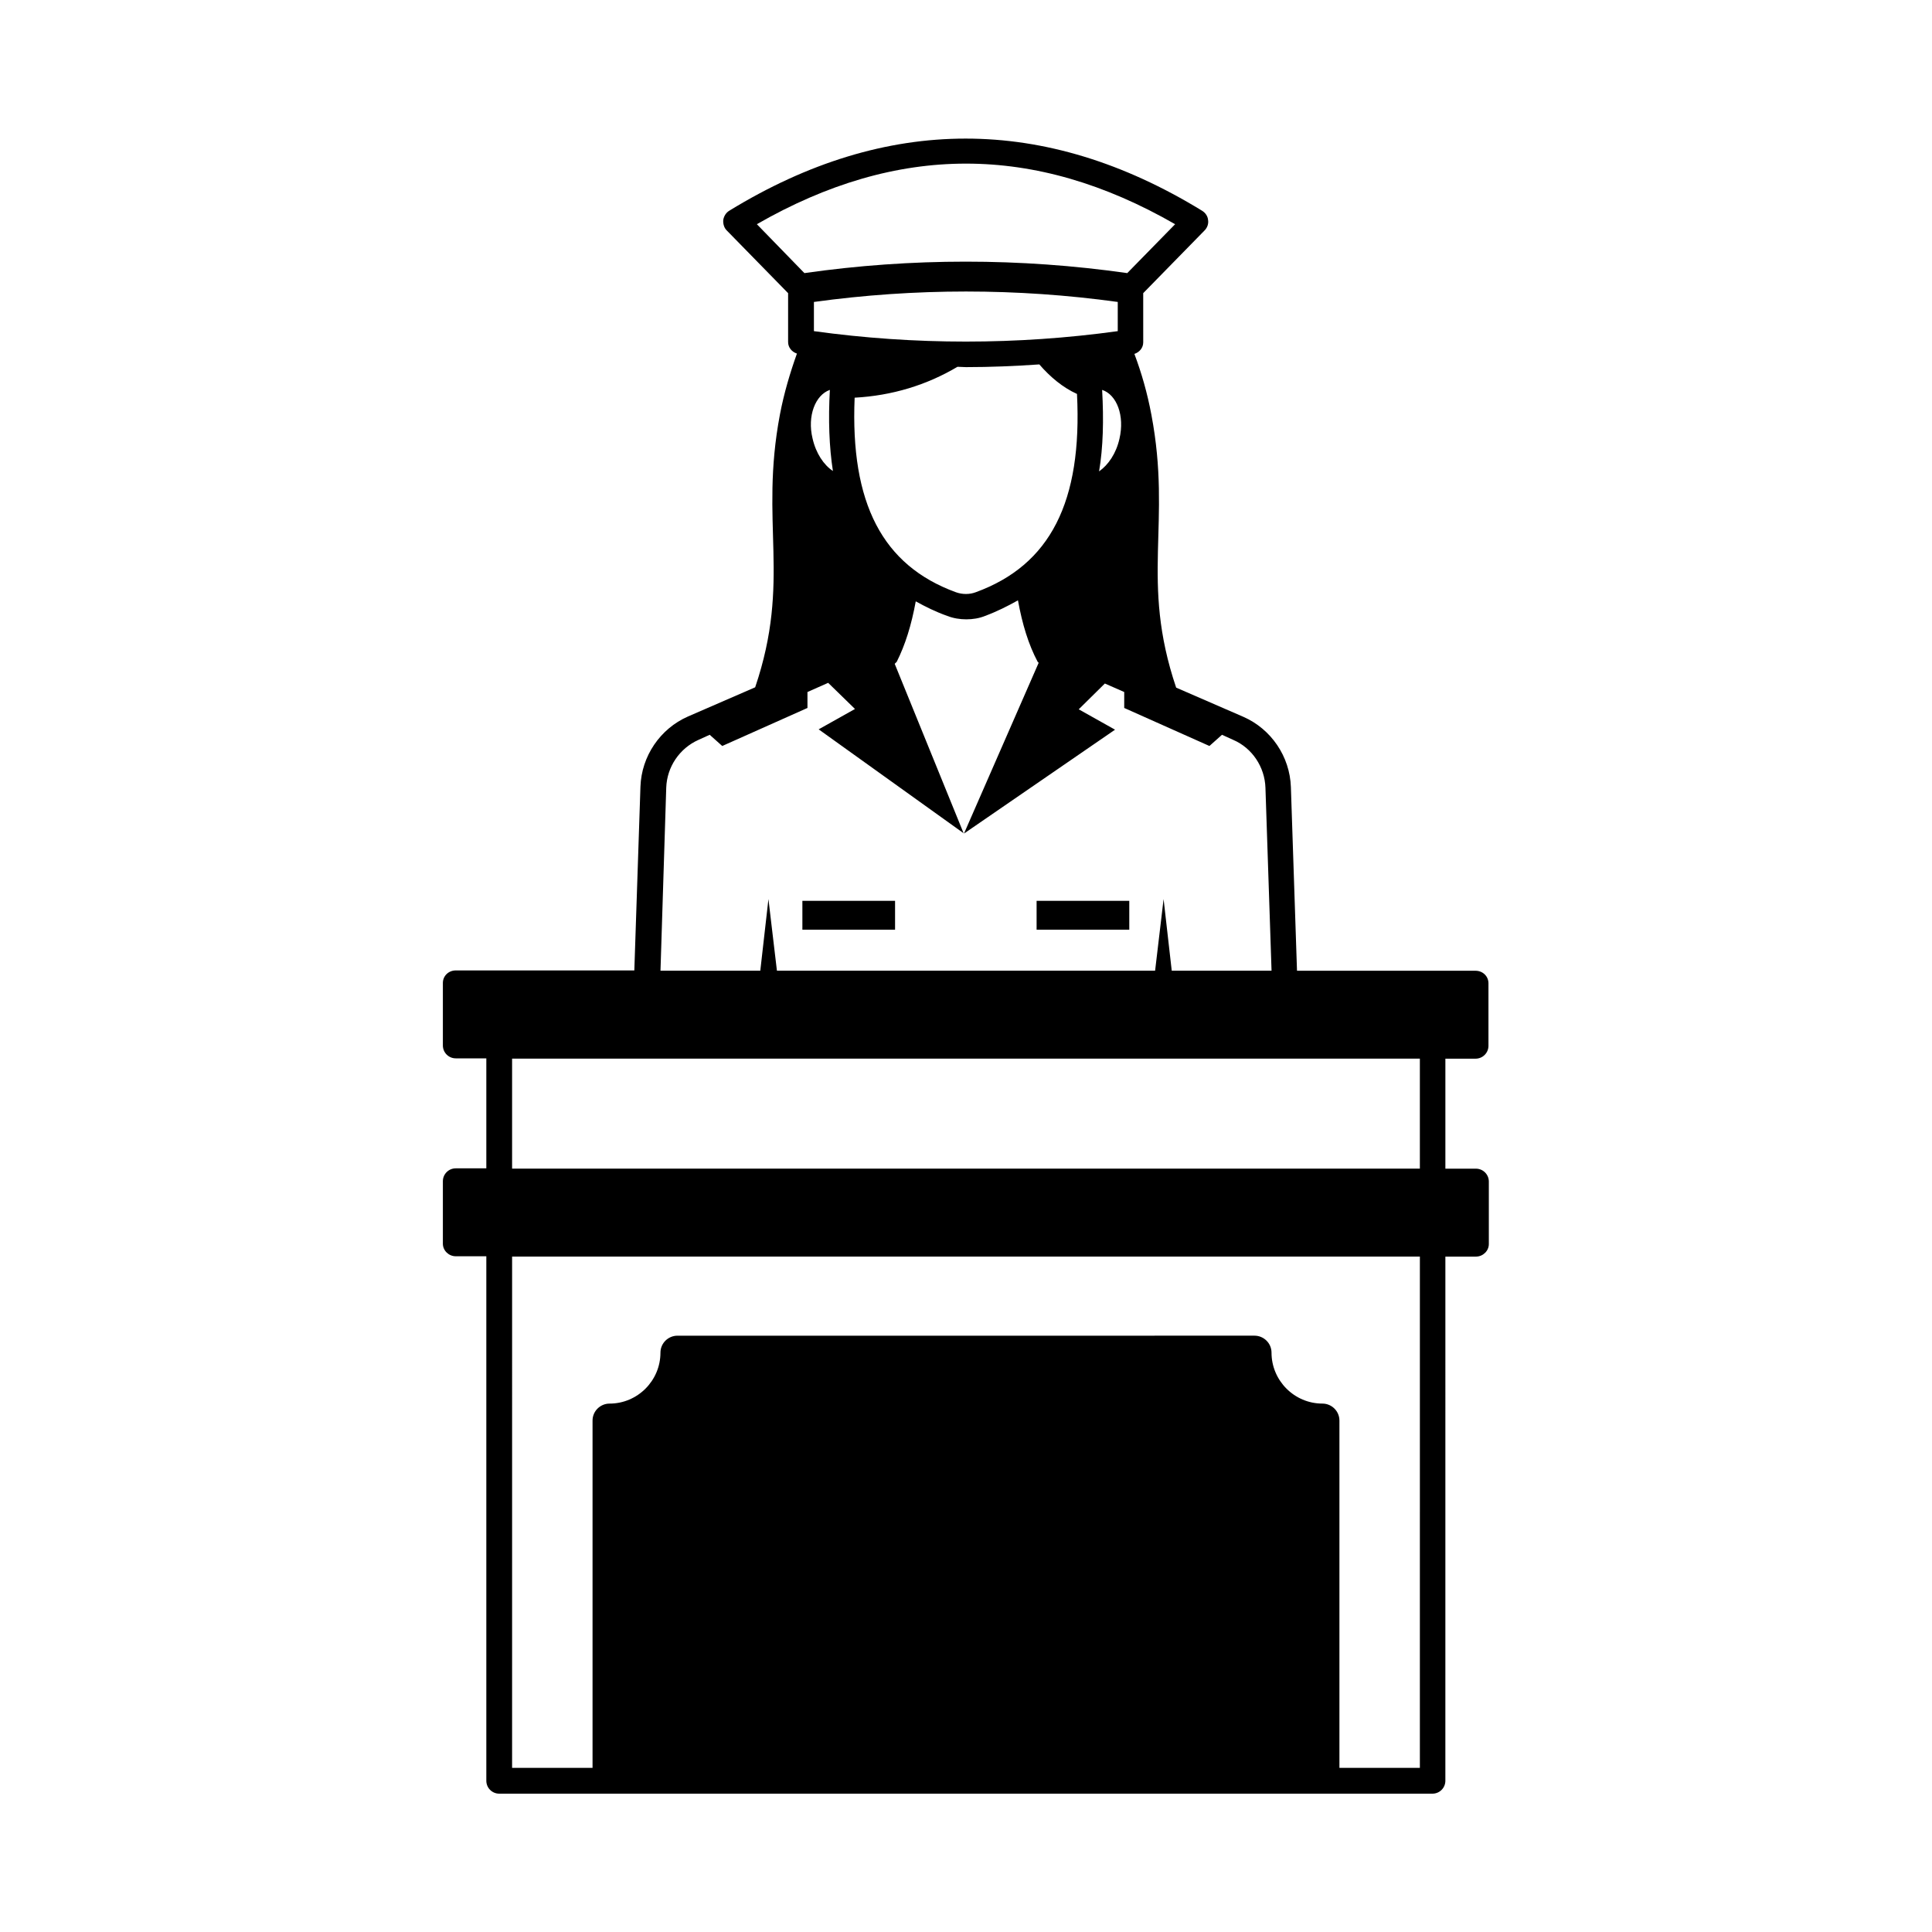 <?xml version="1.0" encoding="UTF-8"?>
<!-- Uploaded to: SVG Repo, www.svgrepo.com, Generator: SVG Repo Mixer Tools -->
<svg fill="#000000" width="800px" height="800px" version="1.1" viewBox="144 144 512 512" xmlns="http://www.w3.org/2000/svg">
 <g>
  <path d="m356.64 382.73h24.562v7.648h-24.562z"/>
  <path d="m418.71 382.73h24.562v7.648h-24.562z"/>
  <path d="m535.04 424.56c1.891 0 3.418-1.531 3.418-3.418v-16.555c0-1.891-1.531-3.328-3.418-3.328h-47.32l-1.621-48.672c-0.27-8.098-5.219-15.383-12.594-18.621l-17.812-7.738c-9.625-28.52-1.078-43.363-6.566-72.332-1.078-5.758-2.609-11.066-4.5-16.105 1.348-0.449 2.34-1.621 2.34-3.059l-0.004-13.043 16.285-16.645c0.719-0.719 1.078-1.801 0.898-2.789-0.09-0.988-0.719-1.891-1.621-2.43-41.562-25.461-83.668-25.461-125.23 0-0.898 0.539-1.441 1.441-1.621 2.43-0.09 0.988 0.18 2.07 0.898 2.789l16.285 16.645v12.957c0 1.441 0.988 2.609 2.34 3.059-1.801 5.039-3.418 10.438-4.5 16.105-5.488 28.969 3.059 43.812-6.566 72.332l-17.812 7.738c-7.379 3.238-12.324 10.527-12.594 18.621l-1.621 48.672h-47.32c-1.891 0-3.418 1.441-3.418 3.328v16.555c0 1.891 1.531 3.418 3.418 3.418h8.098v29.148h-8.098c-1.891 0-3.418 1.531-3.418 3.418v16.555c0 1.801 1.531 3.328 3.418 3.328h8.098v139c0 1.891 1.531 3.418 3.418 3.418h247.32c1.891 0 3.418-1.531 3.418-3.418l0.004-138.91h8.098c1.891 0 3.418-1.531 3.418-3.328v-16.555c0-1.891-1.531-3.418-3.418-3.418h-8.098v-29.148zm-14.758 187.94h-21.32v-92.035c0-2.519-2.07-4.5-4.5-4.5-7.469 0-13.496-6.117-13.496-13.496 0-2.519-2.07-4.5-4.5-4.5l-152.94 0.004c-2.43 0-4.5 1.98-4.5 4.5 0 7.379-6.027 13.496-13.496 13.496-2.43 0-4.5 1.98-4.5 4.5v92.035h-21.32l0.004-135.5h240.57zm-80.066-388.48v7.738c-26.719 3.688-53.801 3.688-80.52 0v-7.738c26.809-3.688 53.797-3.688 80.52 0zm-4.141 23.305c3.867 1.258 6.027 6.836 4.59 12.957-0.898 3.957-2.969 6.926-5.398 8.637 1.078-6.391 1.258-13.59 0.809-21.594zm-72.152 0c-0.449 7.918-0.18 15.113 0.809 21.5-2.43-1.621-4.5-4.68-5.398-8.637-1.438-5.938 0.723-11.516 4.59-12.863zm6.566 2.066c9.895-0.539 19.074-3.328 27.258-8.188 0.719 0 1.531 0.09 2.25 0.09 6.477 0 12.957-0.27 19.434-0.719 2.879 3.328 6.207 6.117 9.984 7.828 1.441 28.609-7.106 45.344-26.809 52.539-1.621 0.629-3.598 0.629-5.309 0-19.43-7.106-27.977-23.57-26.809-51.551zm-25.91-45.973c37.246-21.41 73.594-21.41 110.84 0l-12.684 12.957c-28.43-4.047-57.219-4.047-85.559 0zm-24.02 149.34c0.18-5.488 3.508-10.438 8.547-12.684l2.969-1.348 3.328 2.969 22.582-10.078v-4.227l5.488-2.43 7.106 6.926-9.625 5.398 38.414 27.531-18.262-44.895c0.18-0.18 0.359-0.359 0.539-0.539 2.25-4.5 3.867-9.625 5.039-16.016 2.609 1.441 5.309 2.789 8.367 3.867 1.621 0.629 3.328 0.898 5.039 0.898 1.711 0 3.418-0.27 4.949-0.898 3.148-1.168 6.027-2.609 8.727-4.137 1.168 6.387 2.789 11.695 5.219 16.285l0.27 0.27-19.793 45.254 40.035-27.531-9.625-5.398 6.926-6.836 5.129 2.25v4.227l22.582 10.078 3.328-2.969 2.969 1.348c5.039 2.16 8.367 7.199 8.547 12.684l1.617 48.492h-26.449l-2.16-18.984-2.25 18.984h-100.22l-2.25-18.984-2.16 18.984h-26.449zm199.72 100.94h-240.57v-29.148h240.57z"/>
 </g>
</svg>